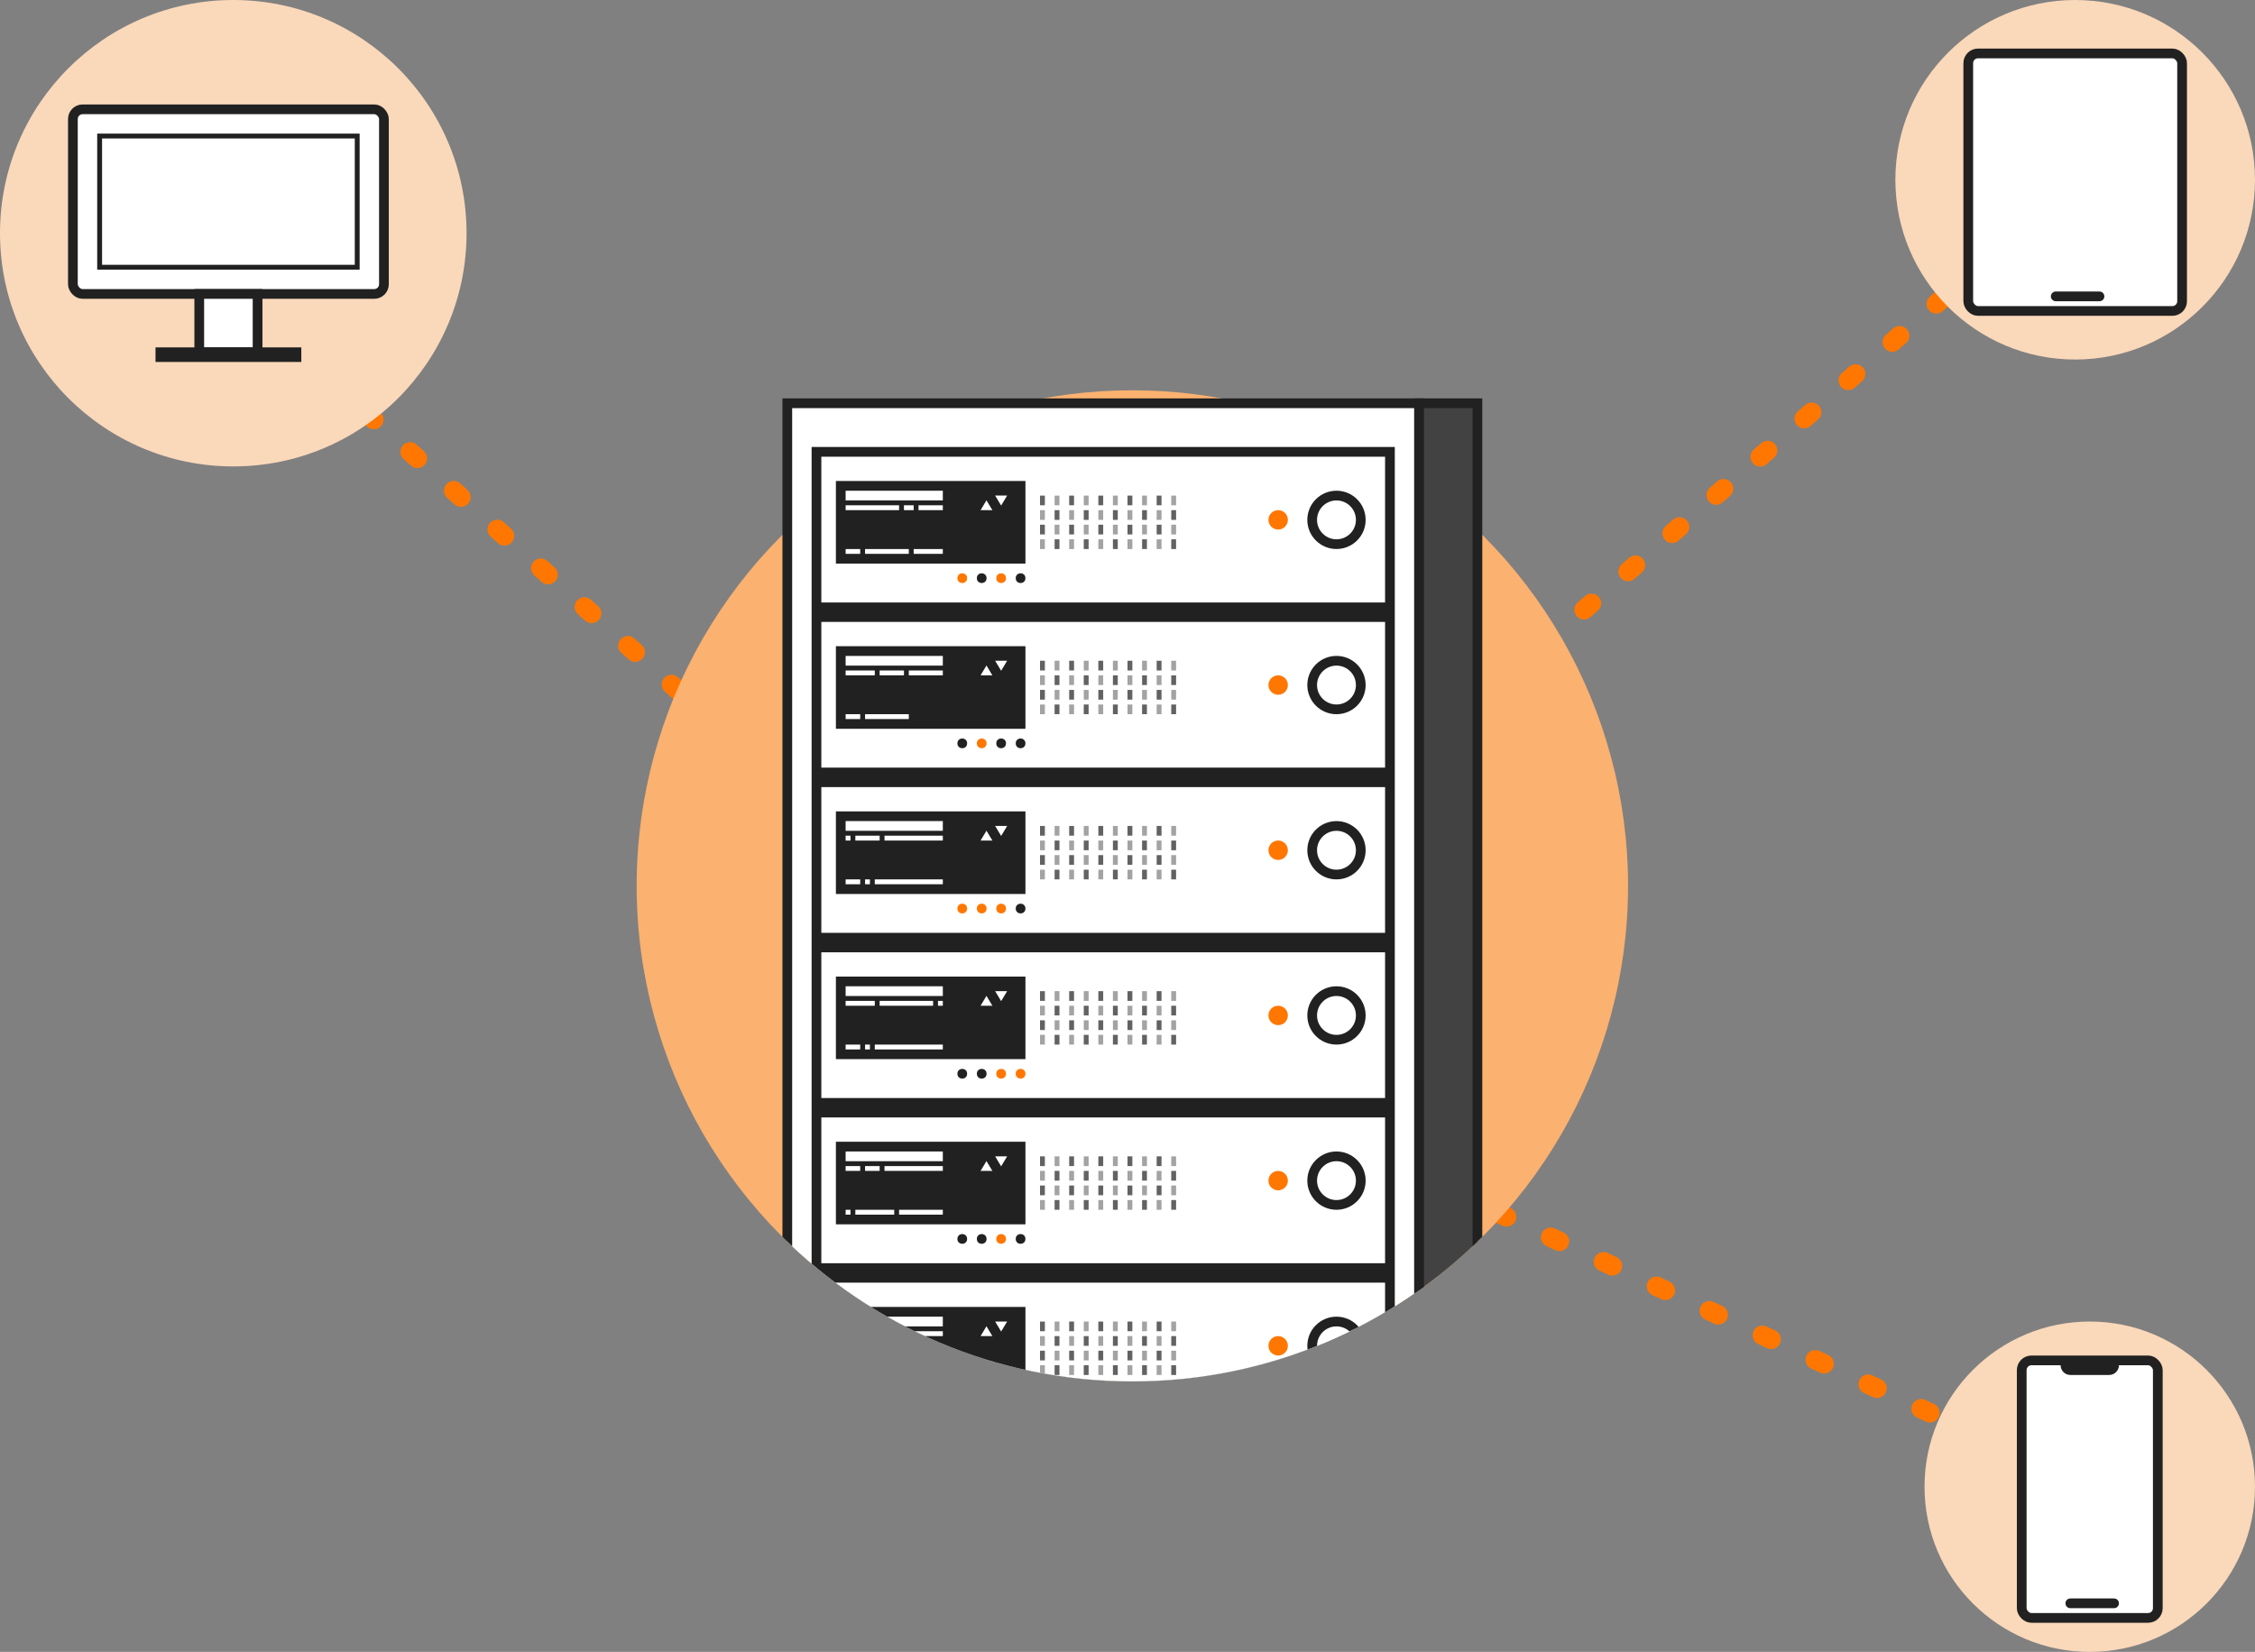 <?xml version="1.0" encoding="UTF-8"?><svg id="Layer_1" xmlns="http://www.w3.org/2000/svg" xmlns:xlink="http://www.w3.org/1999/xlink" viewBox="0 0 464 340"><rect x="0" y="0" width="464" height="340" fill="#808080" stroke="none"/><defs><clipPath id="clippath"><rect width="464" height="340" fill="none"/></clipPath><clipPath id="clippath-1"><path d="M335,182.33c0,56.33-45.67,102-102,102s-102-45.67-102-102c0-147.5,102-125.5,102-125.5,0,0,102-22,102,125.5Z" fill="none"/></clipPath></defs><g clip-path="url(#clippath)"><g><g><path d="M427,37.5c.5,0-153.31,133.33-153.31,133.33" fill="none" stroke="#f70" stroke-dasharray="0 0 2 10" stroke-linecap="round" stroke-miterlimit="10" stroke-width="4"/><circle cx="427" cy="37" r="37" fill="#fad8ba"/><g><rect x="405" y="11" width="44" height="53" rx="2" ry="2" fill="#fff" stroke="#212121" stroke-miterlimit="10" stroke-width="2"/><line x1="423" y1="61" x2="432" y2="61" fill="#fff" stroke="#212121" stroke-linecap="round" stroke-miterlimit="10" stroke-width="2"/></g></g><polyline points="57.5 69.07 208.5 203.5 430 306" fill="none" stroke="#f70" stroke-dasharray="0 0 2 10" stroke-linecap="round" stroke-miterlimit="10" stroke-width="4"/><g><circle cx="233" cy="182.33" r="102" fill="#fbb16f"/><g clip-path="url(#clippath-1)"><g><rect x="162" y="83" width="130" height="255" fill="#fff" stroke="#212121" stroke-miterlimit="10" stroke-width="2"/><rect x="292" y="83" width="12" height="255" fill="#424242" stroke="#212121" stroke-miterlimit="10" stroke-width="2"/><rect x="172" y="339" width="110" height="6" fill="#212121"/><rect x="282" y="339" width="13" height="6" fill="#424242"/><rect x="167" y="92" width="120" height="238" fill="#212121"/><g><rect x="169" y="94" width="116" height="30" fill="#fff"/><g><rect x="172" y="99" width="39" height="17" fill="#212121"/><circle cx="210" cy="119" r="1" fill="#212121"/><circle cx="206" cy="119" r="1" fill="#f70"/><circle cx="202" cy="119" r="1" fill="#212121"/><circle cx="198" cy="119" r="1" fill="#f70"/><rect x="174" y="101" width="20" height="2" fill="#fff"/><rect x="174" y="104" width="11" height="1" fill="#fff"/><rect x="174" y="113" width="3" height="1" fill="#fff"/><rect x="178" y="113" width="9" height="1" fill="#fff"/><rect x="188" y="113" width="6" height="1" fill="#fff"/><rect x="186" y="104" width="2" height="1" fill="#fff"/><rect x="189" y="104" width="5" height="1" fill="#fff"/><polygon points="206 106 200 106 203 101 206 106" fill="#fff" stroke="#212121" stroke-miterlimit="10" stroke-width="2"/><polygon points="203 101 209 101 206 106 203 101" fill="#fff" stroke="#212121" stroke-miterlimit="10" stroke-width="2"/></g><circle cx="275" cy="107" r="5" fill="#fff" stroke="#212121" stroke-miterlimit="10" stroke-width="2"/><circle cx="263" cy="107" r="2" fill="#f70"/><g><rect x="214" y="102" width="1" height="2" fill="#626262"/><rect x="214" y="105" width="1" height="2" fill="#a3a3a3"/><rect x="214" y="108" width="1" height="2" fill="#626262"/><rect x="214" y="111" width="1" height="2" fill="#a3a3a3"/></g><g><rect x="217" y="102" width="1" height="2" fill="#a3a3a3"/><rect x="217" y="105" width="1" height="2" fill="#626262"/><rect x="217" y="108" width="1" height="2" fill="#a3a3a3"/><rect x="217" y="111" width="1" height="2" fill="#626262"/></g><g><rect x="220" y="102" width="1" height="2" fill="#626262"/><rect x="220" y="105" width="1" height="2" fill="#a3a3a3"/><rect x="220" y="108" width="1" height="2" fill="#626262"/><rect x="220" y="111" width="1" height="2" fill="#a3a3a3"/></g><g><rect x="223" y="102" width="1" height="2" fill="#a3a3a3"/><rect x="223" y="105" width="1" height="2" fill="#626262"/><rect x="223" y="108" width="1" height="2" fill="#a3a3a3"/><rect x="223" y="111" width="1" height="2" fill="#626262"/></g><g><rect x="226" y="102" width="1" height="2" fill="#626262"/><rect x="226" y="105" width="1" height="2" fill="#a3a3a3"/><rect x="226" y="108" width="1" height="2" fill="#626262"/><rect x="226" y="111" width="1" height="2" fill="#a3a3a3"/></g><g><rect x="229" y="102" width="1" height="2" fill="#a3a3a3"/><rect x="229" y="105" width="1" height="2" fill="#626262"/><rect x="229" y="108" width="1" height="2" fill="#a3a3a3"/><rect x="229" y="111" width="1" height="2" fill="#626262"/></g><g><rect x="232" y="102" width="1" height="2" fill="#626262"/><rect x="232" y="105" width="1" height="2" fill="#a3a3a3"/><rect x="232" y="108" width="1" height="2" fill="#626262"/><rect x="232" y="111" width="1" height="2" fill="#a3a3a3"/></g><g><rect x="235" y="102" width="1" height="2" fill="#a3a3a3"/><rect x="235" y="105" width="1" height="2" fill="#626262"/><rect x="235" y="108" width="1" height="2" fill="#a3a3a3"/><rect x="235" y="111" width="1" height="2" fill="#626262"/></g><g><rect x="238" y="102" width="1" height="2" fill="#626262"/><rect x="238" y="105" width="1" height="2" fill="#a3a3a3"/><rect x="238" y="108" width="1" height="2" fill="#626262"/><rect x="238" y="111" width="1" height="2" fill="#a3a3a3"/></g><g><rect x="241" y="102" width="1" height="2" fill="#a3a3a3"/><rect x="241" y="105" width="1" height="2" fill="#626262"/><rect x="241" y="108" width="1" height="2" fill="#a3a3a3"/><rect x="241" y="111" width="1" height="2" fill="#626262"/></g></g><g><rect x="169" y="128" width="116" height="30" fill="#fff"/><g><rect x="172" y="133" width="39" height="17" fill="#212121"/><circle cx="210" cy="153" r="1" fill="#212121"/><circle cx="206" cy="153" r="1" fill="#212121"/><circle cx="202" cy="153" r="1" fill="#f70"/><circle cx="198" cy="153" r="1" fill="#212121"/><rect x="174" y="135" width="20" height="2" fill="#fff"/><rect x="174" y="138" width="6" height="1" fill="#fff"/><rect x="174" y="147" width="3" height="1" fill="#fff"/><rect x="178" y="147" width="9" height="1" fill="#fff"/><rect x="181" y="138" width="5" height="1" fill="#fff"/><rect x="187" y="138" width="7" height="1" fill="#fff"/><polygon points="206 140 200 140 203 135 206 140" fill="#fff" stroke="#212121" stroke-miterlimit="10" stroke-width="2"/><polygon points="203 135 209 135 206 140 203 135" fill="#fff" stroke="#212121" stroke-miterlimit="10" stroke-width="2"/></g><circle cx="275" cy="141" r="5" fill="#fff" stroke="#212121" stroke-miterlimit="10" stroke-width="2"/><circle cx="263" cy="141" r="2" fill="#f70"/><g><rect x="214" y="136" width="1" height="2" fill="#626262"/><rect x="214" y="139" width="1" height="2" fill="#a3a3a3"/><rect x="214" y="142" width="1" height="2" fill="#626262"/><rect x="214" y="145" width="1" height="2" fill="#a3a3a3"/></g><g><rect x="217" y="136" width="1" height="2" fill="#a3a3a3"/><rect x="217" y="139" width="1" height="2" fill="#626262"/><rect x="217" y="142" width="1" height="2" fill="#a3a3a3"/><rect x="217" y="145" width="1" height="2" fill="#626262"/></g><g><rect x="220" y="136" width="1" height="2" fill="#626262"/><rect x="220" y="139" width="1" height="2" fill="#a3a3a3"/><rect x="220" y="142" width="1" height="2" fill="#626262"/><rect x="220" y="145" width="1" height="2" fill="#a3a3a3"/></g><g><rect x="223" y="136" width="1" height="2" fill="#a3a3a3"/><rect x="223" y="139" width="1" height="2" fill="#626262"/><rect x="223" y="142" width="1" height="2" fill="#a3a3a3"/><rect x="223" y="145" width="1" height="2" fill="#626262"/></g><g><rect x="226" y="136" width="1" height="2" fill="#626262"/><rect x="226" y="139" width="1" height="2" fill="#a3a3a3"/><rect x="226" y="142" width="1" height="2" fill="#626262"/><rect x="226" y="145" width="1" height="2" fill="#a3a3a3"/></g><g><rect x="229" y="136" width="1" height="2" fill="#a3a3a3"/><rect x="229" y="139" width="1" height="2" fill="#626262"/><rect x="229" y="142" width="1" height="2" fill="#a3a3a3"/><rect x="229" y="145" width="1" height="2" fill="#626262"/></g><g><rect x="232" y="136" width="1" height="2" fill="#626262"/><rect x="232" y="139" width="1" height="2" fill="#a3a3a3"/><rect x="232" y="142" width="1" height="2" fill="#626262"/><rect x="232" y="145" width="1" height="2" fill="#a3a3a3"/></g><g><rect x="235" y="136" width="1" height="2" fill="#a3a3a3"/><rect x="235" y="139" width="1" height="2" fill="#626262"/><rect x="235" y="142" width="1" height="2" fill="#a3a3a3"/><rect x="235" y="145" width="1" height="2" fill="#626262"/></g><g><rect x="238" y="136" width="1" height="2" fill="#626262"/><rect x="238" y="139" width="1" height="2" fill="#a3a3a3"/><rect x="238" y="142" width="1" height="2" fill="#626262"/><rect x="238" y="145" width="1" height="2" fill="#a3a3a3"/></g><g><rect x="241" y="136" width="1" height="2" fill="#a3a3a3"/><rect x="241" y="139" width="1" height="2" fill="#626262"/><rect x="241" y="142" width="1" height="2" fill="#a3a3a3"/><rect x="241" y="145" width="1" height="2" fill="#626262"/></g></g><g><rect x="169" y="162" width="116" height="30" fill="#fff"/><g><rect x="172" y="167" width="39" height="17" fill="#212121"/><circle cx="210" cy="187" r="1" fill="#212121"/><circle cx="206" cy="187" r="1" fill="#f70"/><circle cx="202" cy="187" r="1" fill="#f70"/><circle cx="198" cy="187" r="1" fill="#f70"/><rect x="174" y="169" width="20" height="2" fill="#fff"/><rect x="174" y="172" width="1" height="1" fill="#fff"/><rect x="174" y="181" width="3" height="1" fill="#fff"/><rect x="178" y="181" width="1" height="1" fill="#fff"/><rect x="180" y="181" width="14" height="1" fill="#fff"/><rect x="176" y="172" width="5" height="1" fill="#fff"/><rect x="182" y="172" width="12" height="1" fill="#fff"/><polygon points="206 174 200 174 203 169 206 174" fill="#fff" stroke="#212121" stroke-miterlimit="10" stroke-width="2"/><polygon points="203 169 209 169 206 174 203 169" fill="#fff" stroke="#212121" stroke-miterlimit="10" stroke-width="2"/></g><circle cx="275" cy="175" r="5" fill="#fff" stroke="#212121" stroke-miterlimit="10" stroke-width="2"/><circle cx="263" cy="175" r="2" fill="#f70"/><g><rect x="214" y="170" width="1" height="2" fill="#626262"/><rect x="214" y="173" width="1" height="2" fill="#a3a3a3"/><rect x="214" y="176" width="1" height="2" fill="#626262"/><rect x="214" y="179" width="1" height="2" fill="#a3a3a3"/></g><g><rect x="217" y="170" width="1" height="2" fill="#a3a3a3"/><rect x="217" y="173" width="1" height="2" fill="#626262"/><rect x="217" y="176" width="1" height="2" fill="#a3a3a3"/><rect x="217" y="179" width="1" height="2" fill="#626262"/></g><g><rect x="220" y="170" width="1" height="2" fill="#626262"/><rect x="220" y="173" width="1" height="2" fill="#a3a3a3"/><rect x="220" y="176" width="1" height="2" fill="#626262"/><rect x="220" y="179" width="1" height="2" fill="#a3a3a3"/></g><g><rect x="223" y="170" width="1" height="2" fill="#a3a3a3"/><rect x="223" y="173" width="1" height="2" fill="#626262"/><rect x="223" y="176" width="1" height="2" fill="#a3a3a3"/><rect x="223" y="179" width="1" height="2" fill="#626262"/></g><g><rect x="226" y="170" width="1" height="2" fill="#626262"/><rect x="226" y="173" width="1" height="2" fill="#a3a3a3"/><rect x="226" y="176" width="1" height="2" fill="#626262"/><rect x="226" y="179" width="1" height="2" fill="#a3a3a3"/></g><g><rect x="229" y="170" width="1" height="2" fill="#a3a3a3"/><rect x="229" y="173" width="1" height="2" fill="#626262"/><rect x="229" y="176" width="1" height="2" fill="#a3a3a3"/><rect x="229" y="179" width="1" height="2" fill="#626262"/></g><g><rect x="232" y="170" width="1" height="2" fill="#626262"/><rect x="232" y="173" width="1" height="2" fill="#a3a3a3"/><rect x="232" y="176" width="1" height="2" fill="#626262"/><rect x="232" y="179" width="1" height="2" fill="#a3a3a3"/></g><g><rect x="235" y="170" width="1" height="2" fill="#a3a3a3"/><rect x="235" y="173" width="1" height="2" fill="#626262"/><rect x="235" y="176" width="1" height="2" fill="#a3a3a3"/><rect x="235" y="179" width="1" height="2" fill="#626262"/></g><g><rect x="238" y="170" width="1" height="2" fill="#626262"/><rect x="238" y="173" width="1" height="2" fill="#a3a3a3"/><rect x="238" y="176" width="1" height="2" fill="#626262"/><rect x="238" y="179" width="1" height="2" fill="#a3a3a3"/></g><g><rect x="241" y="170" width="1" height="2" fill="#a3a3a3"/><rect x="241" y="173" width="1" height="2" fill="#626262"/><rect x="241" y="176" width="1" height="2" fill="#a3a3a3"/><rect x="241" y="179" width="1" height="2" fill="#626262"/></g></g><g><rect x="169" y="196" width="116" height="30" fill="#fff"/><g><rect x="172" y="201" width="39" height="17" fill="#212121"/><circle cx="210" cy="221" r="1" fill="#f70"/><circle cx="206" cy="221" r="1" fill="#f70"/><circle cx="202" cy="221" r="1" fill="#212121"/><circle cx="198" cy="221" r="1" fill="#212121"/><rect x="174" y="203" width="20" height="2" fill="#fff"/><rect x="174" y="206" width="6" height="1" fill="#fff"/><rect x="174" y="215" width="3" height="1" fill="#fff"/><rect x="178" y="215" width="1" height="1" fill="#fff"/><rect x="180" y="215" width="14" height="1" fill="#fff"/><rect x="181" y="206" width="11" height="1" fill="#fff"/><rect x="193" y="206" width="1" height="1" fill="#fff"/><polygon points="206 208 200 208 203 203 206 208" fill="#fff" stroke="#212121" stroke-miterlimit="10" stroke-width="2"/><polygon points="203 203 209 203 206 208 203 203" fill="#fff" stroke="#212121" stroke-miterlimit="10" stroke-width="2"/></g><circle cx="275" cy="209" r="5" fill="#fff" stroke="#212121" stroke-miterlimit="10" stroke-width="2"/><circle cx="263" cy="209" r="2" fill="#f70"/><g><rect x="214" y="204" width="1" height="2" fill="#626262"/><rect x="214" y="207" width="1" height="2" fill="#a3a3a3"/><rect x="214" y="210" width="1" height="2" fill="#626262"/><rect x="214" y="213" width="1" height="2" fill="#a3a3a3"/></g><g><rect x="217" y="204" width="1" height="2" fill="#a3a3a3"/><rect x="217" y="207" width="1" height="2" fill="#626262"/><rect x="217" y="210" width="1" height="2" fill="#a3a3a3"/><rect x="217" y="213" width="1" height="2" fill="#626262"/></g><g><rect x="220" y="204" width="1" height="2" fill="#626262"/><rect x="220" y="207" width="1" height="2" fill="#a3a3a3"/><rect x="220" y="210" width="1" height="2" fill="#626262"/><rect x="220" y="213" width="1" height="2" fill="#a3a3a3"/></g><g><rect x="223" y="204" width="1" height="2" fill="#a3a3a3"/><rect x="223" y="207" width="1" height="2" fill="#626262"/><rect x="223" y="210" width="1" height="2" fill="#a3a3a3"/><rect x="223" y="213" width="1" height="2" fill="#626262"/></g><g><rect x="226" y="204" width="1" height="2" fill="#626262"/><rect x="226" y="207" width="1" height="2" fill="#a3a3a3"/><rect x="226" y="210" width="1" height="2" fill="#626262"/><rect x="226" y="213" width="1" height="2" fill="#a3a3a3"/></g><g><rect x="229" y="204" width="1" height="2" fill="#a3a3a3"/><rect x="229" y="207" width="1" height="2" fill="#626262"/><rect x="229" y="210" width="1" height="2" fill="#a3a3a3"/><rect x="229" y="213" width="1" height="2" fill="#626262"/></g><g><rect x="232" y="204" width="1" height="2" fill="#626262"/><rect x="232" y="207" width="1" height="2" fill="#a3a3a3"/><rect x="232" y="210" width="1" height="2" fill="#626262"/><rect x="232" y="213" width="1" height="2" fill="#a3a3a3"/></g><g><rect x="235" y="204" width="1" height="2" fill="#a3a3a3"/><rect x="235" y="207" width="1" height="2" fill="#626262"/><rect x="235" y="210" width="1" height="2" fill="#a3a3a3"/><rect x="235" y="213" width="1" height="2" fill="#626262"/></g><g><rect x="238" y="204" width="1" height="2" fill="#626262"/><rect x="238" y="207" width="1" height="2" fill="#a3a3a3"/><rect x="238" y="210" width="1" height="2" fill="#626262"/><rect x="238" y="213" width="1" height="2" fill="#a3a3a3"/></g><g><rect x="241" y="204" width="1" height="2" fill="#a3a3a3"/><rect x="241" y="207" width="1" height="2" fill="#626262"/><rect x="241" y="210" width="1" height="2" fill="#a3a3a3"/><rect x="241" y="213" width="1" height="2" fill="#626262"/></g></g><g><rect x="169" y="230" width="116" height="30" fill="#fff"/><g><rect x="172" y="235" width="39" height="17" fill="#212121"/><circle cx="210" cy="255" r="1" fill="#212121"/><circle cx="206" cy="255" r="1" fill="#f70"/><circle cx="202" cy="255" r="1" fill="#212121"/><circle cx="198" cy="255" r="1" fill="#212121"/><rect x="174" y="237" width="20" height="2" fill="#fff"/><rect x="174" y="240" width="3" height="1" fill="#fff"/><rect x="174" y="249" width="1" height="1" fill="#fff"/><rect x="176" y="249" width="8" height="1" fill="#fff"/><rect x="185" y="249" width="9" height="1" fill="#fff"/><rect x="178" y="240" width="3" height="1" fill="#fff"/><rect x="182" y="240" width="12" height="1" fill="#fff"/><polygon points="206 242 200 242 203 237 206 242" fill="#fff" stroke="#212121" stroke-miterlimit="10" stroke-width="2"/><polygon points="203 237 209 237 206 242 203 237" fill="#fff" stroke="#212121" stroke-miterlimit="10" stroke-width="2"/></g><circle cx="275" cy="243" r="5" fill="#fff" stroke="#212121" stroke-miterlimit="10" stroke-width="2"/><circle cx="263" cy="243" r="2" fill="#f70"/><g><rect x="214" y="238" width="1" height="2" fill="#626262"/><rect x="214" y="241" width="1" height="2" fill="#a3a3a3"/><rect x="214" y="244" width="1" height="2" fill="#626262"/><rect x="214" y="247" width="1" height="2" fill="#a3a3a3"/></g><g><rect x="217" y="238" width="1" height="2" fill="#a3a3a3"/><rect x="217" y="241" width="1" height="2" fill="#626262"/><rect x="217" y="244" width="1" height="2" fill="#a3a3a3"/><rect x="217" y="247" width="1" height="2" fill="#626262"/></g><g><rect x="220" y="238" width="1" height="2" fill="#626262"/><rect x="220" y="241" width="1" height="2" fill="#a3a3a3"/><rect x="220" y="244" width="1" height="2" fill="#626262"/><rect x="220" y="247" width="1" height="2" fill="#a3a3a3"/></g><g><rect x="223" y="238" width="1" height="2" fill="#a3a3a3"/><rect x="223" y="241" width="1" height="2" fill="#626262"/><rect x="223" y="244" width="1" height="2" fill="#a3a3a3"/><rect x="223" y="247" width="1" height="2" fill="#626262"/></g><g><rect x="226" y="238" width="1" height="2" fill="#626262"/><rect x="226" y="241" width="1" height="2" fill="#a3a3a3"/><rect x="226" y="244" width="1" height="2" fill="#626262"/><rect x="226" y="247" width="1" height="2" fill="#a3a3a3"/></g><g><rect x="229" y="238" width="1" height="2" fill="#a3a3a3"/><rect x="229" y="241" width="1" height="2" fill="#626262"/><rect x="229" y="244" width="1" height="2" fill="#a3a3a3"/><rect x="229" y="247" width="1" height="2" fill="#626262"/></g><g><rect x="232" y="238" width="1" height="2" fill="#626262"/><rect x="232" y="241" width="1" height="2" fill="#a3a3a3"/><rect x="232" y="244" width="1" height="2" fill="#626262"/><rect x="232" y="247" width="1" height="2" fill="#a3a3a3"/></g><g><rect x="235" y="238" width="1" height="2" fill="#a3a3a3"/><rect x="235" y="241" width="1" height="2" fill="#626262"/><rect x="235" y="244" width="1" height="2" fill="#a3a3a3"/><rect x="235" y="247" width="1" height="2" fill="#626262"/></g><g><rect x="238" y="238" width="1" height="2" fill="#626262"/><rect x="238" y="241" width="1" height="2" fill="#a3a3a3"/><rect x="238" y="244" width="1" height="2" fill="#626262"/><rect x="238" y="247" width="1" height="2" fill="#a3a3a3"/></g><g><rect x="241" y="238" width="1" height="2" fill="#a3a3a3"/><rect x="241" y="241" width="1" height="2" fill="#626262"/><rect x="241" y="244" width="1" height="2" fill="#a3a3a3"/><rect x="241" y="247" width="1" height="2" fill="#626262"/></g></g><g><rect x="169" y="264" width="116" height="30" fill="#fff"/><g><rect x="172" y="269" width="39" height="17" fill="#212121"/><circle cx="210" cy="289" r="1" fill="#f70"/><circle cx="206" cy="289" r="1" fill="#212121"/><circle cx="202" cy="289" r="1" fill="#212121"/><circle cx="198" cy="289" r="1" fill="#f70"/><rect x="174" y="271" width="20" height="2" fill="#fff"/><rect x="174" y="274" width="1" height="1" fill="#fff"/><rect x="174" y="283" width="10" height="1" fill="#fff"/><rect x="185" y="283" width="2" height="1" fill="#fff"/><rect x="188" y="283" width="6" height="1" fill="#fff"/><rect x="176" y="274" width="1" height="1" fill="#fff"/><rect x="178" y="274" width="16" height="1" fill="#fff"/><polygon points="206 276 200 276 203 271 206 276" fill="#fff" stroke="#212121" stroke-miterlimit="10" stroke-width="2"/><polygon points="203 271 209 271 206 276 203 271" fill="#fff" stroke="#212121" stroke-miterlimit="10" stroke-width="2"/></g><circle cx="275" cy="277" r="5" fill="#fff" stroke="#212121" stroke-miterlimit="10" stroke-width="2"/><circle cx="263" cy="277" r="2" fill="#f70"/><g><rect x="214" y="272" width="1" height="2" fill="#626262"/><rect x="214" y="275" width="1" height="2" fill="#a3a3a3"/><rect x="214" y="278" width="1" height="2" fill="#626262"/><rect x="214" y="281" width="1" height="2" fill="#a3a3a3"/></g><g><rect x="217" y="272" width="1" height="2" fill="#a3a3a3"/><rect x="217" y="275" width="1" height="2" fill="#626262"/><rect x="217" y="278" width="1" height="2" fill="#a3a3a3"/><rect x="217" y="281" width="1" height="2" fill="#626262"/></g><g><rect x="220" y="272" width="1" height="2" fill="#626262"/><rect x="220" y="275" width="1" height="2" fill="#a3a3a3"/><rect x="220" y="278" width="1" height="2" fill="#626262"/><rect x="220" y="281" width="1" height="2" fill="#a3a3a3"/></g><g><rect x="223" y="272" width="1" height="2" fill="#a3a3a3"/><rect x="223" y="275" width="1" height="2" fill="#626262"/><rect x="223" y="278" width="1" height="2" fill="#a3a3a3"/><rect x="223" y="281" width="1" height="2" fill="#626262"/></g><g><rect x="226" y="272" width="1" height="2" fill="#626262"/><rect x="226" y="275" width="1" height="2" fill="#a3a3a3"/><rect x="226" y="278" width="1" height="2" fill="#626262"/><rect x="226" y="281" width="1" height="2" fill="#a3a3a3"/></g><g><rect x="229" y="272" width="1" height="2" fill="#a3a3a3"/><rect x="229" y="275" width="1" height="2" fill="#626262"/><rect x="229" y="278" width="1" height="2" fill="#a3a3a3"/><rect x="229" y="281" width="1" height="2" fill="#626262"/></g><g><rect x="232" y="272" width="1" height="2" fill="#626262"/><rect x="232" y="275" width="1" height="2" fill="#a3a3a3"/><rect x="232" y="278" width="1" height="2" fill="#626262"/><rect x="232" y="281" width="1" height="2" fill="#a3a3a3"/></g><g><rect x="235" y="272" width="1" height="2" fill="#a3a3a3"/><rect x="235" y="275" width="1" height="2" fill="#626262"/><rect x="235" y="278" width="1" height="2" fill="#a3a3a3"/><rect x="235" y="281" width="1" height="2" fill="#626262"/></g><g><rect x="238" y="272" width="1" height="2" fill="#626262"/><rect x="238" y="275" width="1" height="2" fill="#a3a3a3"/><rect x="238" y="278" width="1" height="2" fill="#626262"/><rect x="238" y="281" width="1" height="2" fill="#a3a3a3"/></g><g><rect x="241" y="272" width="1" height="2" fill="#a3a3a3"/><rect x="241" y="275" width="1" height="2" fill="#626262"/><rect x="241" y="278" width="1" height="2" fill="#a3a3a3"/><rect x="241" y="281" width="1" height="2" fill="#626262"/></g></g><g><rect x="169" y="298" width="116" height="30" fill="#fff"/><g><rect x="172" y="303" width="39" height="17" fill="#212121"/><circle cx="210" cy="323" r="1" fill="#212121"/><circle cx="206" cy="323" r="1" fill="#f70"/><circle cx="202" cy="323" r="1" fill="#212121"/><circle cx="198" cy="323" r="1" fill="#f70"/><rect x="174" y="305" width="20" height="2" fill="#fff"/><rect x="174" y="308" width="11" height="1" fill="#fff"/><rect x="174" y="317" width="7" height="1" fill="#fff"/><rect x="182" y="317" width="5" height="1" fill="#fff"/><rect x="186" y="308" width="2" height="1" fill="#fff"/><rect x="189" y="308" width="5" height="1" fill="#fff"/><polygon points="206 310 200 310 203 305 206 310" fill="#fff" stroke="#212121" stroke-miterlimit="10" stroke-width="2"/><polygon points="203 305 209 305 206 310 203 305" fill="#fff" stroke="#212121" stroke-miterlimit="10" stroke-width="2"/></g><circle cx="275" cy="311" r="5" fill="#fff" stroke="#212121" stroke-miterlimit="10" stroke-width="2"/><circle cx="263" cy="311" r="2" fill="#f70"/><g><rect x="214" y="306" width="1" height="2" fill="#626262"/><rect x="214" y="309" width="1" height="2" fill="#a3a3a3"/><rect x="214" y="312" width="1" height="2" fill="#626262"/><rect x="214" y="315" width="1" height="2" fill="#a3a3a3"/></g><g><rect x="217" y="306" width="1" height="2" fill="#a3a3a3"/><rect x="217" y="309" width="1" height="2" fill="#626262"/><rect x="217" y="312" width="1" height="2" fill="#a3a3a3"/><rect x="217" y="315" width="1" height="2" fill="#626262"/></g><g><rect x="220" y="306" width="1" height="2" fill="#626262"/><rect x="220" y="309" width="1" height="2" fill="#a3a3a3"/><rect x="220" y="312" width="1" height="2" fill="#626262"/><rect x="220" y="315" width="1" height="2" fill="#a3a3a3"/></g><g><rect x="223" y="306" width="1" height="2" fill="#a3a3a3"/><rect x="223" y="309" width="1" height="2" fill="#626262"/><rect x="223" y="312" width="1" height="2" fill="#a3a3a3"/><rect x="223" y="315" width="1" height="2" fill="#626262"/></g><g><rect x="226" y="306" width="1" height="2" fill="#626262"/><rect x="226" y="309" width="1" height="2" fill="#a3a3a3"/><rect x="226" y="312" width="1" height="2" fill="#626262"/><rect x="226" y="315" width="1" height="2" fill="#a3a3a3"/></g><g><rect x="229" y="306" width="1" height="2" fill="#a3a3a3"/><rect x="229" y="309" width="1" height="2" fill="#626262"/><rect x="229" y="312" width="1" height="2" fill="#a3a3a3"/><rect x="229" y="315" width="1" height="2" fill="#626262"/></g><g><rect x="232" y="306" width="1" height="2" fill="#626262"/><rect x="232" y="309" width="1" height="2" fill="#a3a3a3"/><rect x="232" y="312" width="1" height="2" fill="#626262"/><rect x="232" y="315" width="1" height="2" fill="#a3a3a3"/></g><g><rect x="235" y="306" width="1" height="2" fill="#a3a3a3"/><rect x="235" y="309" width="1" height="2" fill="#626262"/><rect x="235" y="312" width="1" height="2" fill="#a3a3a3"/><rect x="235" y="315" width="1" height="2" fill="#626262"/></g><g><rect x="238" y="306" width="1" height="2" fill="#626262"/><rect x="238" y="309" width="1" height="2" fill="#a3a3a3"/><rect x="238" y="312" width="1" height="2" fill="#626262"/><rect x="238" y="315" width="1" height="2" fill="#a3a3a3"/></g><g><rect x="241" y="306" width="1" height="2" fill="#a3a3a3"/><rect x="241" y="309" width="1" height="2" fill="#626262"/><rect x="241" y="312" width="1" height="2" fill="#a3a3a3"/><rect x="241" y="315" width="1" height="2" fill="#626262"/></g></g></g></g></g><g><circle cx="48" cy="48" r="48" fill="#fad8ba"/><g><g><rect x="15" y="22.5" width="64" height="38" rx="2" ry="2" fill="#fff" stroke="#212121" stroke-miterlimit="10" stroke-width="2"/><rect x="41" y="60.5" width="12" height="12" fill="#fff" stroke="#212121" stroke-miterlimit="10" stroke-width="2"/><rect x="32" y="71.5" width="30" height="3" fill="#212121"/></g><g><rect x="20.5" y="28" width="53" height="27" fill="#fff"/><path d="M73,28.5v26H21V28.5h52m1-1H20v28h54V27.5h0Z" fill="#212121"/></g></g></g><g><circle cx="430" cy="306" r="34" fill="#fad8ba"/><g><rect x="416" y="280" width="28" height="53" rx="2" ry="2" fill="#fff" stroke="#212121" stroke-miterlimit="10" stroke-width="2"/><path d="M424,280h12v1c0,1.1-.9,2-2,2h-8c-1.1,0-2-.9-2-2v-1h0Z" fill="#212121"/><line x1="426" y1="330" x2="435" y2="330" fill="#fff" stroke="#212121" stroke-linecap="round" stroke-miterlimit="10" stroke-width="2"/></g></g></g></g></svg>
